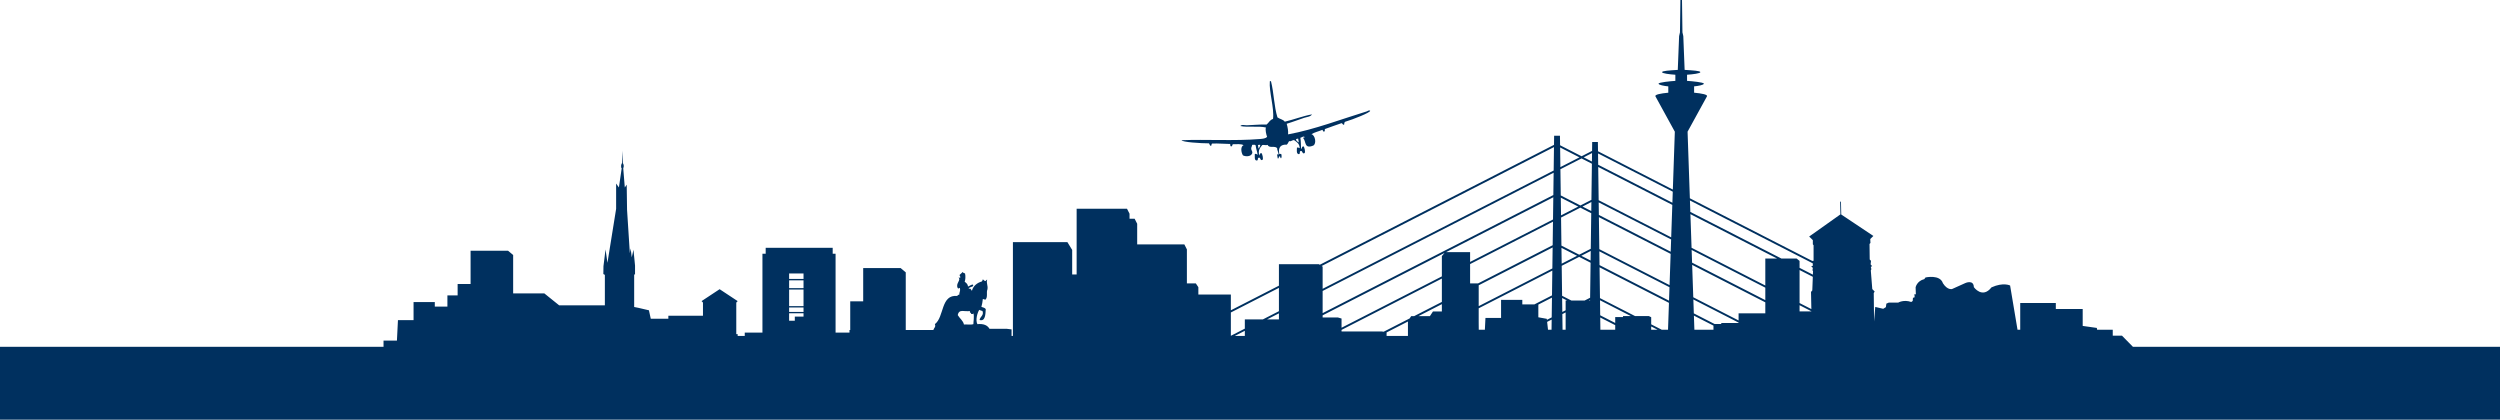 <?xml version="1.0" encoding="utf-8"?>
<!-- Generator: Adobe Illustrator 27.7.0, SVG Export Plug-In . SVG Version: 6.00 Build 0)  -->
<svg version="1.0" id="Ebene_2" xmlns="http://www.w3.org/2000/svg" xmlns:xlink="http://www.w3.org/1999/xlink" x="0px" y="0px"
	 viewBox="0 0 1921 322.45" enable-background="new 0 0 1921 322.45" xml:space="preserve">
<path fill="#00305F" d="M928.989,110.147c0.527,0.599,0.549,1.94,1.515,1.894c0.735-0.345,0.045-1.725,1.2-1.762
	c4.692-0.155,8.969,0.305,13.525,0.352c0.281,0.588-0.119,2.169,0.883,1.699c0.946,0.84,0.408-1.618,1.542-1.514
	c2.771,0.048,5.901-0.432,7.904,0.742c-2.485,0.972-1.949,5.543-0.478,7.821c2.246,1.14,5.934,0.912,6.969-1.253
	c0.73-1.524-0.416-2.401-0.606-3.602c-0.222-1.423,0.836-2.196,0.657-3.212c1.064-0.065,2.265-0.328,2.766,0.432
	c0.235,2.776,1.173,4.516,1.502,7.154c-0.743-0.155-0.972-1.069-2.183-0.536c0.099,1.674-0.625,5.285,1.73,4.949
	c1.187-0.28-0.042-2.315,1.728-2.168c1.074,0.173,0.692,2.48,2.389,1.737c0.956-0.783-0.051-4.152-0.569-5.155
	c-1.707-0.189-1.37,1.109-1.781,1.864c-1.243-4.154,0.607-6.059,2.222-8.131c1.597-0.346,2.439,0.414,4.17-0.13
	c1.05,2.948,5.961,0.229,7.337,2.703c-0.162,1.151,0.788,2.402,1.098,4.75c-0.409-0.023-0.628-0.328-1.213-0.092
	c0.169,1.002,0.336,2.003,0.506,3.005c1.507,0.219,0.175-1.63,1.54-1.516c0.674,0.007,0.232,1.655,1.123,1.347
	c0.387-0.774,0.418-1.805,0.076-3.108c-0.264-0.488-1.374,0.27-1.551-0.339c-1.015-4.84,1.305-7.278,5.719-6.907
	c0.958-0.709,1.161-1.967,1.92-2.818c1.136,0.723,2.24-0.819,3.775-0.679c1.843,1.411,4.028,2.322,4.308,6.031
	c-0.897,0.192-0.988-0.797-2.134-0.236c-0.034,1.978-0.611,4.72,1.44,5c1.497-0.138,0-2.46,1.677-2.466
	c1.322-0.072,0.835,2.516,2.678,1.682c0.957-0.782-0.05-4.152-0.568-5.155c-1.841-0.198-1.057,1.515-2.071,1.919
	c-0.226-2.889,0.036-5.419-0.543-8.565c0.989-0.195,2.681-1.654,3.196-0.573c0.344,0.777-1.406,0.031-1.064,0.809
	c2.469,2.39,0.573,8.691,7.844,5.705c2.637-1.558,1.381-8.077-1.465-8.707c2.283-1.502,5.687-2.187,8.41-3.366
	c0.515,0.369,0.377,1.695,1.416,1.292c0.997-0.151-0.141-1.857,0.859-2.01c4.027-1.549,8.292-2.926,12.426-4.398
	c0.888,0.07,0.836,1.518,1.995,1.186c0.183-0.92,0.027-2.088,1.099-2.362c5.502-1.619,19.121-6.939,18.943-8.353
	c-1.052-0.702-1.794,0.22-2.613,0.469c-18.628,5.681-40.188,13.954-60.468,17.672c0.189-2.737-0.27-5.236-1.074-8.158
	c4.538-1.325,9.255-3.192,13.591-4.609c2.037-0.665,4.686-0.725,5.847-2.596c-6.582,1.102-13.86,3.965-20.9,5.611
	c-1.388-1.832-3.917-1.986-5.646-3.316c-2.647-8.516-2.621-18.485-4.985-27.872c-0.293,0.053-0.583,0.104-0.874,0.157
	c-0.689,8.031,3.484,20.435,2.474,28.94c-2.591,0.751-3.19,2.95-4.963,4.295c-4.645-0.227-10.358,0.462-15.169,0.56
	c-1.715,0.036-3.854-0.807-4.987,0.588c5.979,1.206,13.756-0.235,19.637,1.111c-0.591,1.881,0.21,5.178,0.921,7.258
	c-1.234,1.202-3.344,1.422-5.417,1.593c-19.372,1.61-42.249,0.159-60.289,0.935C908.356,109.249,922.868,110.149,928.989,110.147z
	 M997.499,106.496c0.169,1.001,0.336,2.003,0.505,3.002c-0.884-0.573-1.834-1.05-2.195-2.388
	C996.093,106.702,996.776,106.585,997.499,106.496z M968.404,111.415c-0.015,1.132-0.857,1.662-1.048,2.665
	c-0.713-0.202-0.429-1.868-0.746-2.651C967.32,111.26,968.001,111.132,968.404,111.415z M1623.44,257.942v-4.568h-12.025l-0.2-1.393
	l-10.873-1.542v-12.99h-20.647v-4.601h-27.352v20.525h-2.079l-5.697-33.987c0,0-5.198-2.693-14.298,1.424
	c-7.058,9.027-13.557-0.159-13.557-0.159c-0.186-6.017-6.499-3.167-6.499-3.167l-10.215,4.593c0,0-3.528,1.108-7.056-4.435
	c-2.228-6.968-13.372-4.434-13.372-4.434l-0.928,1.267c-5.757,1.425-6.685,6.334-6.685,6.334l0.185,5.385l-1.113-0.159l0.184,2.376
	l-1.301,0.474l-0.185,2.375l-1.113,0.792c-5.757-2.058-10.029,0.476-10.029,0.476h-7.245l-1.856,0.793l-0.37,2.691l-2.044,1.267
	l-6.128-1.425l-0.899,11.191l-0.252-21.859l0.705-1.163l-1.832-1.897l-1.128-14.28l0.423-1.021l-0.423-1.748l0.988-0.582
	l-1.128-1.312l0.282-2.769l-0.987-1.021l-0.141-11.949l0.704-0.728l-0.141-3.061l2.397-2.331l-24.691-16.489l-0.226-9.893
	l-0.634,0.015l0.223,9.777l-24.011,17.027l2.819,2.769v3.206l0.564,0.729v11.95h-0.706l0.011,0.249l-94.365-48.305l-1.759-51.169
	l14.877-27.117c0.815-1.409-4.005-2.286-9.855-2.847v-4.854c3.189-0.29,7.483-1.102,7.483-2.097c0-0.993-9.157-1.914-12.906-2.127
	v-4.722c4.322-0.282,10.231-0.993,10.231-1.987c0-0.994-5.688-1.338-12.09-1.74l-1.027-25.947l-0.65-2.874L1292.455,0h-1.231
	l-0.344,24.879l-0.649,2.874l-1.026,25.947c-6.403,0.402-12.094,0.746-12.094,1.74c0,0.994,5.912,1.705,10.232,1.987v4.722
	c-3.75,0.212-12.906,1.134-12.906,2.127c0,0.995,4.294,1.807,7.482,2.097v4.854c-5.851,0.561-10.672,1.438-9.853,2.847
	l14.874,27.117l-1.527,44.474l-57.501-29.435l-0.095-7.144h-4.377l-0.091,6.855l-8.053,4.123l-16.52-8.456l-0.098-7.326h-4.488
	l-0.091,7.028l-179.978,92.129l-0.639-0.415h-30.758v16.487l-36.932,18.906v-12.118h-24.974v-5.625l-1.961-2.938h-6.854v-26.115
	l-1.96-3.854h-36.235v-15.841l-1.961-3.857h-3.916v-3.853l-1.961-3.853h-38.684v50.526h-3.428v-18.841l-3.672-5.995h-41.869v72.085
	h-1.043v-5.039l-3.736-0.455h-13.219c-1.514-2.63-4.387-4.064-9.296-3.577c-1.593-2.994-0.129-8.515,1.397-10.97
	c0.726,0.404,1.68,0.573,2.513,0.865c1.353,3.432-1.934,4.275-2.234,6.93c4.417,1.293,4.538-4.355,4.748-8.374
	c-0.641-1.068-2.155-1.238-3.352-1.731c0.501-1.889,0.935-3.845,1.117-6.063c0.635,0.209,1.954,0.577,1.954,0.577
	c2.094-1.989,0.559-5.742,1.536-7.763c0.698-3.031-1.075-5.111-0.139-7.651c-0.5-0.099-1.014,1.117-1.534,1.108
	c-0.415-0.006-1.817-1.397-1.817-1.397s-0.419,1.61-0.906,1.737c-3.39,0.886-6.556,3.445-7.472,7.038
	c-0.872-0.447-0.598-2.078-2.515-1.443c0.138-1.931,4.341-1.023,3.351-3.176c-1.062-0.416-2.672,1.08-3.909,1.444
	c-0.057-2.059-1.419-2.768-2.514-3.755c0.532-1.115,0.821-4.296,0.279-6.351c-0.249-0.207-1.491-0.133-1.677-1.154
	c-0.941,0.662-1.575,1.644-2.513,2.31c-0.046,0.912,0.742,0.966,0.559,2.02c-0.532,0.541-0.506-0.171-1.397,0
	c2.301,1.914-2.541,4.642-0.557,8.084c0.596,0.977,1.52-0.626,1.675,0c0.482,2.346-0.468,2.883-0.558,5.196
	c-0.964-0.227-1.229,0.27-1.396,0.866c-12.964-1.363-9.999,16.219-17.316,21.652c0.929,2.229-0.596,2.624-1.184,4.52h-21.189
	v-44.319l-3.909-3.278h-28.797v25.556h-9.955v22.042h-0.571v1.989h-10.694v-60.611h-2.214v-4.546h-51.489v4.546h-2.492v60.611
	h-13.597v2.562h-5.438v-1.418h-1.067v-24.221l1.067-1.145l-13.864-9.153l-13.865,9.153l1.067,1.145v10.107h-26.599v2.289h-13.51
	l-1.423-6.484l-8.177-1.906l-3.154-0.628v-25.071l0.666,0.142v-6.865l-1.2-12.207l-1.333,5.866l-0.801-6.864l-0.665,3.576
	l-2.133-33.234l-0.267-19.35l-1.466,2.172l-1.2-14.693c0.799-1.718,0.227-3.291-0.307-4.007l-0.36-9.509l-0.306,9.509
	c-0.667,0.859-1.028,3.148-0.226,4.007l-2.133,14.693l-2.133-3.036v19.454l-6.667,41.478l-1.466-10.266l-1.601,12.842l-0.083,6.039
	l1.163,0.638v23.41h-35.121l-11.376-9.154h-23.974v-29.517l-3.911-3.279h-28.796v25.556h-9.956v8.763h-7.854v8.624h-9.686v-3.5
	h-16.323v13.895h-11.993l-0.786,15.74h-10.294v4.732H0v55.992h363.113l0,0H1610.13l0,0H1921v-55.992h-282.085l-8.374-8.516H1623.44z
	 M617.429,243.272h-6.699v3.163h-4.372v-5.703h11.071V243.272z M617.429,239.685h-11.071v-3.415h11.071V239.685z M617.429,235.224
	h-11.071v-12.762h11.071V235.224z M617.429,221.418h-11.071v-6.027h11.071V221.418z M617.429,214.346h-11.071v-4.228h11.071V214.346
	z M747.951,249.065c-1.865,0.672-4.932,0.1-7.261,0.289c-0.512-2.836-3.214-4.622-4.747-7.217c0.939-5.13,5.24-2.347,9.495-3.176
	c-0.871,1.383,0.854,1.033,0.838,2.312c0.74-0.004,1.644,0.159,1.675-0.578C748.766,242.985,747.897,247.562,747.951,249.065z
	 M956.525,258.136h-7.734l7.734-3.959V258.136z M982.724,245.44h-9.132l9.132-4.673V245.44z M982.724,239.113l-12.36,6.327h-13.838
	v7.084l-10.734,5.495v-17.911l36.932-18.905V239.113z M1081.862,258.136h-16.412v-2.692l16.412-8.4V258.136z M1107.927,239.333
	h-6.84l-2.359,3.594h-8.819l18.019-9.225V239.333z M1107.927,232.007l-21.329,10.919h-2.259l-1.145,1.741l-19.976,10.226
	l-1.433-0.186h-30.939v-1.217l77.082-39.458V232.007z M1107.927,196.8v15.578l-77.082,39.458v-7.069l-2.828-0.83h-11.708v-1.633
	l93.674-47.95L1107.927,196.8z M1192.203,253.374h-2.706l-0.68-6.038l3.492-1.787L1192.203,253.374z M1192.329,243.886l-3.688,1.888
	l-0.089-0.796l-6.486-1.173v-9.761l10.465-5.357L1192.329,243.886z M1192.555,226.98l-13.562,6.942h-9.247v-3.5h-16.324v13.894
	h-11.993l-0.452,9.057h-4.694l-0.05-5.777v-10.701l56.575-28.959L1192.555,226.98z M1192.83,206.274l-56.597,28.972v-16.032
	l56.815-29.084L1192.83,206.274z M1193.068,188.424l-57.35,29.357h-6.089v-14.858l63.681-32.6L1193.068,188.424z M1193.333,168.659
	l-63.704,32.609v-7.552h-18.397l82.329-42.145L1193.333,168.659z M1193.582,149.865l-177.272,90.746v-17.038l177.504-90.861
	L1193.582,149.865z M1193.835,131.048l-177.525,90.873v-17.065l-0.728-0.472l178.492-91.368L1193.835,131.048z M1198.799,113.311
	l14.842,7.599l-14.64,7.494L1198.799,113.311z M1199.314,151.871l13.407,6.862l-13.226,6.771L1199.314,151.871z M1199.827,190.426
	l11.982,6.134l-11.818,6.048L1199.827,190.426z M1203.033,253.374h-2.366l-0.161-12.021l2.527-1.293V253.374z M1203.033,230.941
	v7.465l-2.548,1.304l-0.141-10.728l3.824,1.959H1203.033z M1221.816,230.941h-0.969l0.976-0.5L1221.816,230.941z M1221.845,228.777
	l-4.226,2.164h-10.147l-7.152-3.662l-0.307-23.03l13.41-6.862l8.779,4.494L1221.845,228.777z M1222.225,200.197l-7.15-3.657
	l7.248-3.711L1222.225,200.197z M1222.344,191.165l-8.883,4.548l-13.657-6.992l-0.288-21.573l14.822-7.586l8.37,4.285
	L1222.344,191.165z M1222.734,162.161l-6.737-3.447l6.829-3.496L1222.734,162.161z M1222.847,153.551l-8.467,4.334l-15.088-7.724
	l-0.27-20.117l16.235-8.307l7.96,4.073L1222.847,153.551z M1223.237,124.129l-6.328-3.239l6.416-3.284L1223.237,124.129z
	 M1241.13,253.374h-11.388l-0.125-9.407l11.514,5.895V253.374z M1247.122,242.854v0.762h-5.992v4.554l-11.536-5.907l-0.154-11.534
	l23.684,12.125H1247.122z M1268.78,253.374v-2.507l4.895,2.507H1268.78z M1281.71,253.374h-4.804l-8.125-4.158v-5.46l-1.827-0.901
	h-10.6l-26.935-13.789l-0.315-23.654l53.317,27.294L1281.71,253.374z M1282.479,231.04l-53.401-27.335l-0.142-10.589l53.897,27.59
	L1282.479,231.04z M1282.889,219.083l-53.974-27.629l-0.328-24.599l55.127,28.218L1282.889,219.083z M1283.771,193.408
	l-55.207-28.26l-0.128-9.642l55.658,28.491L1283.771,193.408z M1284.15,182.373l-55.735-28.533l-0.341-25.543l56.934,29.144
	L1284.15,182.373z M1285.065,155.776l-57.014-29.184l-0.116-8.698l57.422,29.393L1285.065,155.776z M1298.552,154.043l94.369,48.306
	l0.069,1.854l-1.269,0.438l1.269,1.165l-0.283,1.895l0.424,0.582l-0.104,2.757l-10.237-5.24v-5.305l-2.219-1.819h-11.698
	l-70.018-35.842L1298.552,154.043z M1391.848,237.501l-9.059-4.637v-25.37l10.174,5.208l-0.396,10.445l-0.988,1.167
	L1391.848,237.501z M1316.628,253.374h-14.661l-0.374-10.854l15.035,7.696V253.374z M1335.932,248.19h-13.312v0.762h-5.151
	l-15.935-8.156l-0.369-10.704l34.766,17.795V248.19z M1356.467,240.748h-20.535v5.486l-34.824-17.826l-0.854-24.867l56.213,28.773
	V240.748z M1356.467,230.62l-56.274-28.807l-0.335-9.746l56.609,28.976V230.62z M1356.467,198.677v20.714l-56.666-29.008
	l-0.888-25.823l66.651,34.118H1356.467z M1382.79,239.257v-4.74l9.093,4.656l0.001,0.084H1382.79z"/>
</svg>
